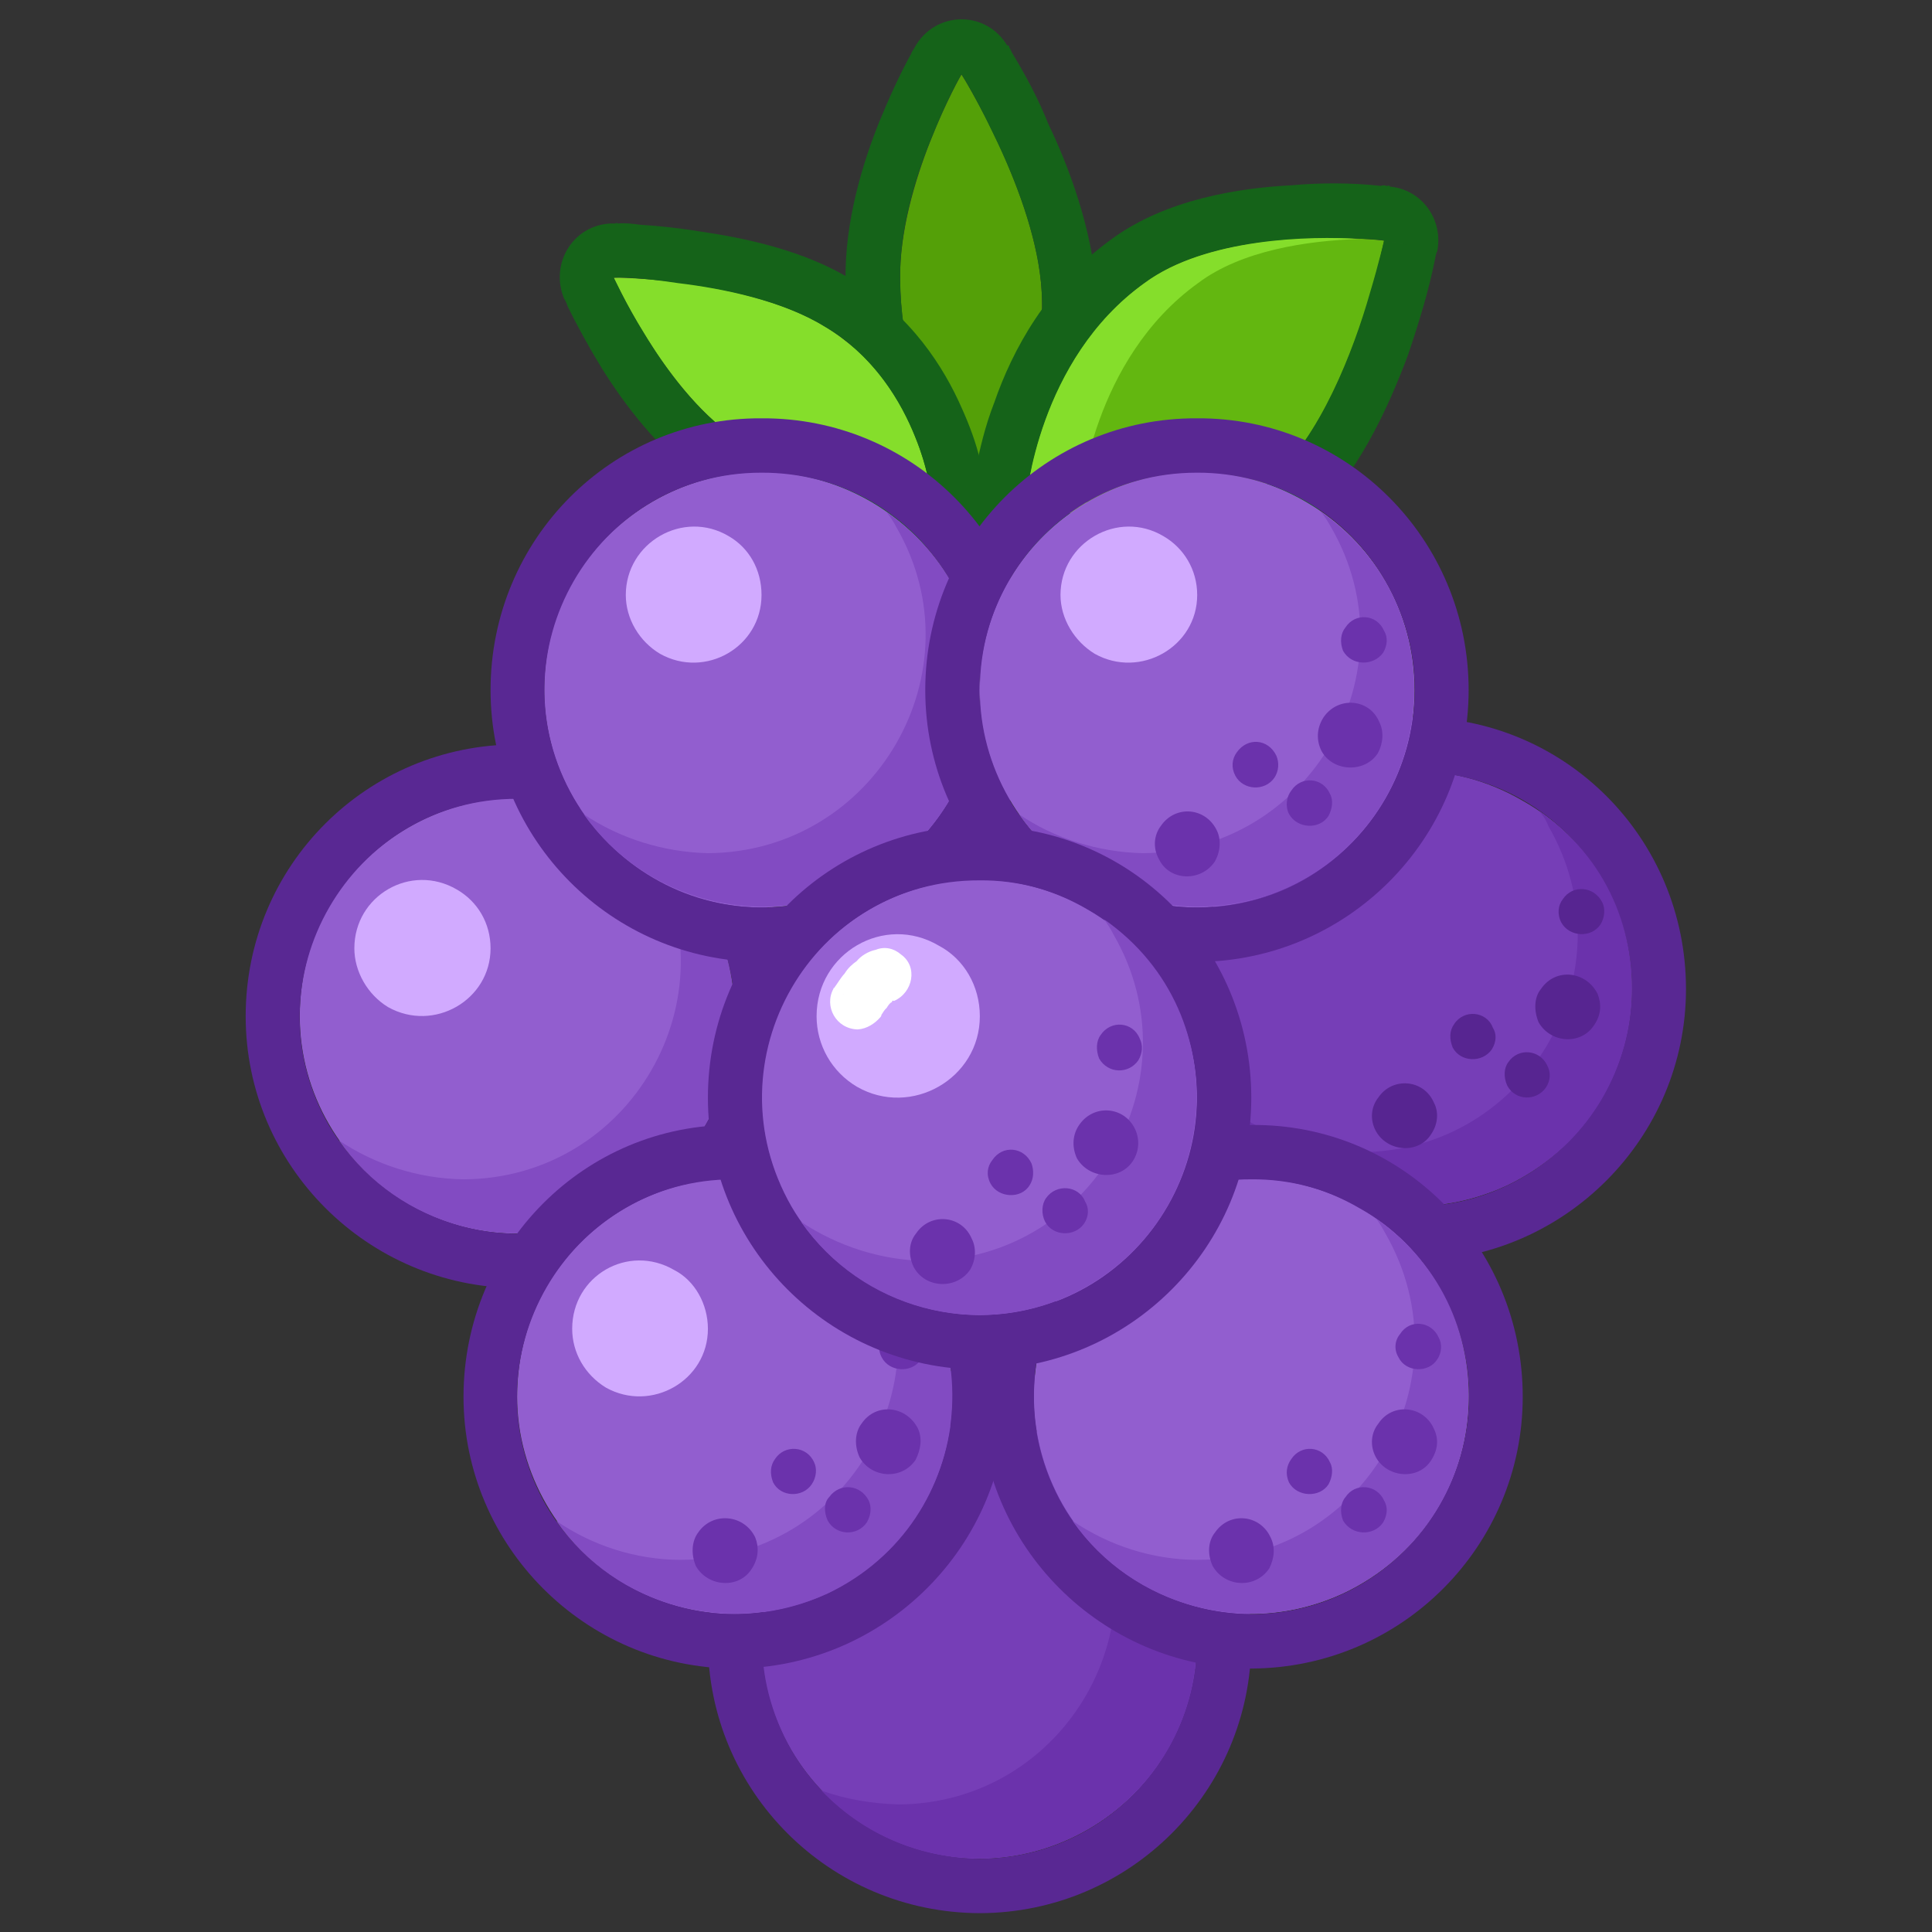 <svg xmlns="http://www.w3.org/2000/svg" version="1.1" xmlns:xlink="http://www.w3.org/1999/xlink" width="100%" height="100%" id="svgWorkerArea" viewBox="0 0 400 400" xmlns:artdraw="https://artdraw.muisca.co" style="background: white;"><rect x="0" y="0" width="400" height="400" fill="#333333" stroke="none"/><defs id="defsdoc"><pattern id="patternBool" x="0" y="0" width="10" height="10" patternUnits="userSpaceOnUse" patternTransform="rotate(35)"><circle cx="5" cy="5" r="4" style="stroke: none;fill: #ff000070;"></circle></pattern></defs><g id="fileImp-992941852" class="cosito"><path id="pathImp-343874286" fill="#54A008" class="grouped" d="M199.065 15.404C199.065 15.318 214.565 40.318 215.665 60.365 217.065 84.318 200.065 100.818 200.065 100.947 200.065 100.818 186.565 83.318 186.365 57.906 186.065 38.218 199.065 15.318 199.065 15.404 199.065 15.318 199.065 15.318 199.065 15.404"></path><path id="pathImp-935325339" clip-rule="evenodd" fill="#156319" fill-rule="evenodd" class="grouped" d="M208.565 9.49C208.565 9.318 199.065 15.318 199.065 15.399 199.065 15.318 189.365 9.718 189.365 9.817 193.565 2.218 204.165 2.018 208.565 9.49 208.565 9.318 208.565 9.318 208.565 9.49M193.165 27.846C196.165 20.318 199.065 15.318 199.065 15.404 199.065 15.318 202.065 20.118 205.565 27.503 209.965 36.418 215.065 49.218 215.665 60.365 216.565 73.318 211.865 84.118 207.365 91.499 203.665 97.418 200.065 100.818 200.065 100.947 200.065 100.818 197.365 97.118 194.065 90.762 190.565 82.918 186.465 71.418 186.365 57.906 186.165 47.418 189.665 36.118 193.165 27.846 193.165 27.718 193.165 27.718 193.165 27.846M200.065 100.947C197.365 103.118 194.365 105.418 191.365 107.824 191.365 107.618 191.365 107.618 191.365 107.824 191.365 107.618 191.365 107.618 191.365 107.807 191.365 107.618 191.365 107.618 191.365 107.773 191.365 107.618 191.065 107.618 191.065 107.683 190.965 107.118 190.565 106.918 190.465 106.608 190.065 105.918 189.365 104.818 188.565 103.766 186.465 100.418 184.665 96.918 183.065 93.621 179.165 84.918 175.165 72.418 175.065 58.046 174.865 45.818 178.665 33.618 182.065 25.162 184.065 20.318 186.165 15.618 188.665 11.094 188.665 10.918 189.165 10.118 189.165 10.199 189.165 10.118 189.365 9.818 189.365 9.946 189.365 9.818 189.365 9.718 189.365 9.867 189.365 9.718 189.365 9.718 189.365 9.828 189.365 9.718 189.365 9.718 189.365 9.817 189.365 9.718 199.065 15.318 199.065 15.399 199.065 15.318 208.565 9.318 208.565 9.49 208.565 9.318 208.865 9.318 208.865 9.535 208.865 9.318 208.865 9.318 208.865 9.614 208.865 9.318 208.965 9.718 208.965 9.879 208.965 9.718 209.465 10.718 209.465 10.818 212.365 15.618 214.965 20.418 217.065 25.707 221.365 34.618 226.065 47.418 226.965 59.712 227.665 74.418 223.065 86.818 218.165 95.241 215.865 99.318 213.365 102.618 211.565 105.089 210.565 106.118 209.365 107.618 208.165 108.859 208.165 108.618 208.065 108.918 208.065 108.938 208.065 108.918 208.065 108.918 208.065 108.972 208.065 108.918 208.065 108.918 208.065 108.988 208.065 108.918 208.065 108.918 200.065 100.947 200.065 100.818 200.065 100.818 200.065 100.947M191.365 107.829C191.365 107.618 200.065 100.818 200.065 100.947 200.065 100.818 208.065 108.918 208.065 108.994 203.365 113.618 195.465 112.918 191.365 107.829 191.365 107.618 191.365 107.618 191.365 107.829"></path><path id="pathImp-523308419" fill="#85DE2B" class="grouped" d="M127.065 57.529C127.065 57.318 154.965 57.818 170.865 67.669 189.865 79.118 192.665 101.618 192.665 101.859 192.665 101.618 171.565 103.618 152.065 90.548 137.065 80.118 127.065 57.318 127.065 57.529 127.065 57.318 127.065 57.318 127.065 57.529"></path><path id="pathImp-314637926" clip-rule="evenodd" fill="#156319" fill-rule="evenodd" class="grouped" d="M127.465 46.275C127.465 46.118 127.065 57.318 127.065 57.529 127.065 57.318 116.865 61.818 116.865 62.013 113.565 54.318 119.065 45.918 127.465 46.275 127.465 46.118 127.465 46.118 127.465 46.275M133.465 69.177C129.365 62.618 127.065 57.318 127.065 57.529 127.065 57.318 132.665 57.418 140.365 58.615 149.565 59.718 162.065 62.218 170.865 67.674 180.965 73.618 186.565 83.118 189.565 90.695 192.065 96.818 192.665 101.618 192.665 101.859 192.665 101.618 188.065 102.118 181.165 101.352 173.165 100.118 162.565 97.418 152.065 90.548 144.165 85.118 137.665 76.118 133.465 69.177 133.465 68.918 133.465 68.918 133.465 69.177M192.665 101.859C193.065 105.418 193.465 109.318 193.665 113.068 193.665 112.918 193.565 112.918 193.565 113.068 193.565 112.918 193.565 112.918 193.565 113.074 193.565 112.918 193.565 112.918 193.565 113.085 193.065 112.918 192.665 112.918 192.165 113.158 191.465 112.918 190.465 112.918 188.965 113.197 185.365 112.918 181.565 112.618 178.065 112.275 169.165 110.818 157.365 107.618 145.865 99.873 136.365 93.318 129.065 83.418 124.565 76.194 121.965 71.918 119.565 67.618 117.465 63.291 117.465 63.118 117.065 62.218 117.065 62.402 117.065 62.218 116.965 61.918 116.965 62.143 116.965 61.918 116.865 61.918 116.865 62.064 116.865 61.918 116.865 61.918 116.865 62.036 116.865 61.918 116.865 61.818 116.865 62.013 116.865 61.818 127.065 57.318 127.065 57.529 127.065 57.318 127.465 46.118 127.465 46.275 127.465 46.118 127.565 46.118 127.565 46.275 127.565 46.118 127.865 46.118 127.865 46.286 129.365 46.118 130.965 46.318 132.565 46.533 135.565 46.718 139.965 47.118 144.565 47.867 153.965 49.218 166.665 51.818 176.565 58.052 188.665 65.318 195.465 76.118 199.165 84.589 200.665 87.918 202.065 91.618 202.965 95.438 203.365 96.818 203.565 98.418 203.865 100.221 203.865 100.118 203.865 100.118 203.865 100.34 203.865 100.118 203.865 100.118 203.865 100.39 203.865 100.118 203.865 100.118 203.865 100.407 203.865 100.118 203.865 100.118 203.865 100.418 203.865 100.118 192.665 101.618 192.665 101.859 192.665 101.618 192.665 101.618 192.665 101.859M193.665 113.068C193.665 112.918 192.665 101.618 192.665 101.859 192.665 101.618 203.865 100.118 203.865 100.424 204.665 106.618 200.065 112.418 193.665 113.068 193.665 112.918 193.665 112.918 193.665 113.068"></path><path id="pathImp-516785063" fill="#63B710" class="grouped" d="M286.565 49.831C286.565 49.718 279.365 85.618 262.865 99.63 243.065 116.118 212.465 103.418 212.465 103.665 212.465 103.418 214.865 74.418 236.965 58.598 253.665 46.118 286.565 49.718 286.565 49.831 286.565 49.718 286.565 49.718 286.565 49.831"></path><path id="pathImp-43998226" clip-rule="evenodd" fill="#156319" fill-rule="evenodd" class="grouped" d="M297.565 52.02C297.565 51.818 286.565 49.718 286.565 49.825 286.565 49.718 287.765 38.618 287.765 38.639 294.265 39.218 298.865 45.318 297.565 52.02 297.565 51.818 297.565 51.818 297.565 52.02M275.065 49.358C281.865 49.218 286.565 49.718 286.565 49.831 286.565 49.718 285.565 54.218 283.565 60.882 280.265 72.418 273.365 90.618 262.865 99.63 243.065 116.118 212.465 103.418 212.465 103.665 212.465 103.418 214.865 74.418 236.965 58.598 247.365 50.818 264.065 49.318 275.065 49.358 275.065 49.318 275.065 49.318 275.065 49.358M212.465 103.665C212.465 103.418 201.165 102.618 201.165 102.737 201.165 102.618 201.165 102.618 201.165 102.709 201.165 102.618 201.165 102.618 201.165 102.658 201.165 102.618 201.165 102.418 201.165 102.534 201.165 101.818 201.365 101.318 201.365 100.919 201.565 99.618 201.665 98.418 202.065 96.761 202.865 93.118 203.865 88.418 205.865 83.312 209.565 72.618 216.665 59.218 230.165 49.493 241.465 41.218 256.565 38.918 267.365 38.363 273.365 37.818 279.765 37.818 285.865 38.481 286.365 38.318 286.865 38.318 287.265 38.588 287.265 38.318 287.565 38.318 287.565 38.622 287.565 38.318 287.765 38.318 287.765 38.633 287.765 38.318 287.765 38.618 287.765 38.639 287.765 38.618 287.765 38.618 287.765 38.639 287.765 38.618 286.565 49.718 286.565 49.831 286.565 49.718 297.565 51.818 297.565 52.02 297.565 51.818 297.565 51.818 297.565 52.042 297.565 51.818 297.565 51.818 297.565 52.076 297.565 51.818 297.565 51.918 297.565 52.188 297.565 51.918 297.365 52.318 297.365 52.56 297.365 52.318 297.065 53.718 297.065 53.871 295.765 60.318 293.765 66.818 291.565 73.346 287.565 84.118 280.865 99.118 270.265 108.251 256.865 119.318 240.565 120.118 229.065 119.078 222.565 118.318 216.065 116.818 209.965 114.779 209.465 114.418 208.965 114.118 208.465 114.16 208.465 114.118 208.165 113.918 208.165 114.109 208.165 113.918 208.065 113.918 208.065 114.092 208.065 113.918 208.065 113.918 208.065 114.087 208.065 113.918 208.065 113.918 208.065 114.081 208.065 113.918 208.065 113.918 212.465 103.665 212.465 103.418 212.465 103.418 212.465 103.665M201.165 102.742C201.165 102.618 212.465 103.418 212.465 103.665 212.465 103.418 208.065 113.918 208.065 114.075 203.565 112.118 200.865 107.618 201.165 102.742 201.165 102.618 201.165 102.618 201.165 102.742"></path><path id="pathImp-147789200" clip-rule="evenodd" fill="#85DE2B" fill-rule="evenodd" class="grouped" d="M281.365 49.482C270.765 49.818 257.065 51.818 248.065 58.598 226.065 74.418 223.665 103.418 223.665 103.671 223.665 103.418 231.565 106.818 242.165 107.959 226.865 109.418 212.465 103.418 212.465 103.665 212.465 103.418 214.865 74.418 236.965 58.598 249.665 49.218 271.565 48.818 281.365 49.482 281.365 49.318 281.365 49.318 281.365 49.482"></path><path id="pathImp-670109453" fill="#763EB7" class="grouped" d="M337.865 204.778C337.865 239.118 300.365 260.918 270.365 243.764 256.365 235.518 247.865 220.618 247.865 204.778 247.865 169.918 285.365 148.318 315.265 165.793 329.265 173.618 337.865 188.618 337.865 204.778 337.865 204.518 337.865 204.518 337.865 204.778"></path><path id="pathImp-67181423" clip-rule="evenodd" fill="#592893" fill-rule="evenodd" class="grouped" d="M349.065 204.778C349.065 235.618 323.865 260.918 292.865 261.049 261.765 260.918 236.565 235.618 236.565 204.778 236.565 173.418 261.765 148.318 292.865 148.507 323.865 148.318 349.065 173.418 349.065 204.778 349.065 204.518 349.065 204.518 349.065 204.778M292.865 249.795C327.365 249.618 349.065 212.118 331.865 182.27 323.765 168.118 308.865 159.618 292.865 159.762 258.265 159.618 236.565 197.118 253.865 227.286 261.865 241.018 276.765 249.618 292.865 249.795 292.865 249.618 292.865 249.618 292.865 249.795"></path><path id="pathImp-265879868" clip-rule="evenodd" fill="#6B32AC" fill-rule="evenodd" class="grouped" d="M281.565 238.541C316.265 238.518 337.865 200.818 320.565 171.021 320.065 169.618 319.265 168.618 318.565 167.814 347.065 187.418 343.365 230.518 311.865 245.507 292.065 254.618 268.365 248.418 255.865 230.483 263.365 235.518 272.365 238.518 281.565 238.541 281.565 238.518 281.565 238.518 281.565 238.541"></path><path id="pathImp-270884998" fill="#572591" class="grouped" d="M296.365 234.726C293.765 239.018 287.265 238.518 284.865 234.188 283.565 231.818 283.865 229.118 285.365 227.236 288.265 222.918 294.765 223.418 296.865 228.274 297.865 230.118 297.765 232.618 296.365 234.726 296.365 234.518 296.365 234.518 296.365 234.726M330.065 212.217C327.365 216.418 321.065 216.018 318.565 211.68 317.565 209.318 317.565 206.518 319.065 204.728 322.065 200.318 328.365 201.018 330.765 205.766 331.565 207.818 331.565 210.018 330.065 212.217 330.065 212.018 330.065 212.018 330.065 212.217M308.865 217.27C306.865 220.118 302.365 219.918 300.765 216.883 300.065 215.118 300.065 213.418 301.065 212.031 303.065 208.918 307.765 209.318 309.065 212.748 309.865 214.018 309.865 215.618 308.865 217.27 308.865 217.118 308.865 217.118 308.865 217.27M320.065 225.171C318.065 228.018 313.765 227.918 312.065 224.783 311.265 223.018 311.365 221.118 312.265 219.932 314.365 216.818 318.865 217.318 320.365 220.648 321.065 222.018 321.065 223.618 320.065 225.171 320.065 225.018 320.065 225.018 320.065 225.171M331.365 191.408C329.365 194.318 324.865 193.918 323.265 191.021 322.365 189.318 322.565 187.418 323.565 186.169 325.565 183.118 330.065 183.418 331.765 186.886 332.365 188.118 332.265 189.918 331.365 191.408 331.365 191.318 331.365 191.318 331.365 191.408"></path><path id="pathImp-314689793" fill="#925ECF" class="grouped" d="M152.065 210.405C152.065 244.918 114.565 266.518 84.665 249.391 70.665 241.118 62.065 226.318 62.065 210.405 62.065 175.618 99.565 153.918 129.565 171.42 143.565 179.318 152.065 194.118 152.065 210.405 152.065 210.118 152.065 210.118 152.065 210.405"></path><path id="pathImp-303710621" clip-rule="evenodd" fill="#592893" fill-rule="evenodd" class="grouped" d="M163.465 210.405C163.465 241.318 138.165 266.518 107.065 266.676 76.065 266.518 50.865 241.318 50.865 210.405 50.865 179.118 76.065 154.118 107.065 154.134 138.165 154.118 163.465 179.118 163.465 210.405 163.465 210.118 163.465 210.118 163.465 210.405M107.065 255.422C141.665 255.318 163.465 217.818 146.065 187.897 138.065 173.818 123.165 165.318 107.065 165.389 72.565 165.318 50.865 202.818 68.065 232.914 76.165 246.618 91.065 255.318 107.065 255.422 107.065 255.318 107.065 255.318 107.065 255.422"></path><path id="pathImp-471869277" clip-rule="evenodd" fill="#824BC2" fill-rule="evenodd" class="grouped" d="M95.965 244.168C130.565 244.018 152.165 206.518 134.865 176.648 134.165 175.418 133.565 174.318 132.965 173.441 161.165 193.118 157.565 236.118 126.165 251.132 106.365 260.318 82.665 254.018 70.165 236.11 77.665 241.118 86.565 244.018 95.965 244.168 95.965 244.018 95.965 244.018 95.965 244.168"></path><path id="pathImp-264795716" fill="#925ECF" class="grouped" d="M202.865 142.88C202.865 177.418 165.365 199.018 135.165 181.866 121.465 173.618 112.665 158.818 112.665 142.88 112.665 108.118 150.165 86.418 180.365 103.895 194.065 111.918 202.865 126.618 202.865 142.88 202.865 142.618 202.865 142.618 202.865 142.88"></path><path id="pathImp-172111402" clip-rule="evenodd" fill="#592893" fill-rule="evenodd" class="grouped" d="M214.065 142.88C214.065 173.818 188.865 199.018 157.665 199.151 126.665 199.018 101.565 173.818 101.565 142.88 101.565 111.618 126.665 86.418 157.665 86.609 188.865 86.418 214.065 111.618 214.065 142.88 214.065 142.618 214.065 142.618 214.065 142.88M157.665 187.897C192.465 187.818 214.065 150.318 196.865 120.372 188.665 106.118 173.965 97.818 157.665 97.864 123.065 97.818 101.465 135.318 118.865 165.389 126.965 179.118 141.565 187.818 157.665 187.897 157.665 187.818 157.665 187.818 157.665 187.897"></path><path id="pathImp-685799211" clip-rule="evenodd" fill="#824BC2" fill-rule="evenodd" class="grouped" d="M146.565 176.643C181.165 176.418 202.865 138.918 185.565 109.123 184.965 107.918 184.165 106.818 183.465 105.916 211.965 125.618 208.165 168.618 176.965 183.609 157.065 192.618 133.465 186.418 120.865 168.585 128.365 173.618 137.365 176.418 146.565 176.643 146.565 176.418 146.565 176.418 146.565 176.643"></path><path id="pathImp-963283235" fill="#925ECF" class="grouped" d="M292.865 142.88C292.865 177.418 255.365 199.018 225.165 181.866 211.465 173.618 202.865 158.818 202.865 142.88 202.865 108.118 240.365 86.418 270.365 103.895 284.265 111.918 292.865 126.618 292.865 142.88 292.865 142.618 292.865 142.618 292.865 142.88"></path><path id="pathImp-417460823" clip-rule="evenodd" fill="#592893" fill-rule="evenodd" class="grouped" d="M304.065 142.88C304.065 173.818 278.865 199.018 247.865 199.151 216.665 199.018 191.565 173.818 191.565 142.88 191.565 111.618 216.665 86.418 247.865 86.609 278.865 86.418 304.065 111.618 304.065 142.88 304.065 142.618 304.065 142.618 304.065 142.88M247.865 187.897C282.565 187.818 304.065 150.318 286.865 120.372 278.765 106.118 263.865 97.818 247.865 97.864 213.065 97.818 191.565 135.318 208.865 165.389 216.965 179.118 231.565 187.818 247.865 187.897 247.865 187.818 247.865 187.818 247.865 187.897"></path><path id="pathImp-736428991" clip-rule="evenodd" fill="#824BC2" fill-rule="evenodd" class="grouped" d="M236.565 176.643C271.265 176.418 292.865 138.918 275.565 109.123 274.865 107.918 274.265 106.818 273.365 105.916 301.865 125.618 298.365 168.618 266.865 183.609 247.065 192.618 223.465 186.418 210.965 168.585 218.365 173.618 227.365 176.418 236.565 176.643 236.565 176.418 236.565 176.418 236.565 176.643"></path><path id="pathImp-523039618" fill="#6B32AC" class="grouped" d="M251.465 178.455C248.565 182.618 242.165 182.418 239.965 177.917 238.665 175.618 238.865 172.918 240.365 170.965 243.365 166.618 249.665 167.118 251.965 172.004 252.865 173.918 252.665 176.418 251.465 178.455 251.465 178.418 251.465 178.418 251.465 178.455M285.265 155.946C282.565 160.118 275.865 159.818 273.565 155.409 272.365 152.918 272.765 150.418 274.065 148.457 277.065 144.118 283.565 144.618 285.565 149.495 286.565 151.418 286.365 153.918 285.265 155.946 285.265 155.818 285.265 155.818 285.265 155.946M263.865 161C261.865 163.918 257.365 163.618 255.765 160.612 254.865 158.918 255.065 157.118 256.065 155.761 258.265 152.618 262.565 152.918 264.265 156.477 264.865 157.918 264.765 159.618 263.865 161 263.865 160.918 263.865 160.918 263.865 161M275.065 168.9C273.265 171.818 268.565 171.618 266.865 168.512 266.065 166.918 266.365 164.918 267.365 163.661 269.365 160.618 273.865 160.918 275.365 164.377 276.065 165.618 275.865 167.418 275.065 168.9 275.065 168.818 275.065 168.818 275.065 168.9M286.365 135.137C284.365 137.918 279.865 137.918 278.065 134.75 277.365 132.918 277.565 131.118 278.565 129.899 280.565 126.818 285.065 127.118 286.565 130.615 287.365 131.918 287.265 133.618 286.365 135.137 286.365 134.918 286.365 134.918 286.365 135.137"></path><path id="pathImp-708187049" fill="#763EB7" class="grouped" d="M247.865 339.828C247.865 374.318 210.165 396.018 180.365 378.814 166.365 370.618 157.665 355.818 157.665 339.828 157.665 305.018 195.365 283.418 225.165 300.843 239.165 308.818 247.865 323.618 247.865 339.828 247.865 339.618 247.865 339.618 247.865 339.828"></path><path id="pathImp-992736078" clip-rule="evenodd" fill="#592893" fill-rule="evenodd" class="grouped" d="M259.065 339.828C259.065 370.818 233.965 396.018 202.865 396.099 171.665 396.018 146.565 370.818 146.565 339.828 146.565 308.518 171.665 283.418 202.865 283.557 233.965 283.418 259.065 308.518 259.065 339.828 259.065 339.618 259.065 339.618 259.065 339.828M202.865 384.845C237.465 384.618 259.065 347.118 241.665 317.32 233.665 303.318 218.865 294.518 202.865 294.811 168.065 294.518 146.565 332.018 163.865 362.337 171.865 376.118 186.665 384.618 202.865 384.845 202.865 384.618 202.865 384.618 202.865 384.845"></path><path id="pathImp-687614438" clip-rule="evenodd" fill="#6B32AC" fill-rule="evenodd" class="grouped" d="M185.965 373.591C220.565 373.418 242.165 335.918 224.865 306.066 223.065 302.918 221.065 300.018 218.565 297.687 251.065 309.818 258.065 352.518 231.165 374.627 213.065 389.518 186.365 387.818 170.065 370.715 175.065 372.518 180.465 373.418 185.965 373.585 185.965 373.418 185.965 373.418 185.965 373.591"></path><path id="pathImp-974914517" fill="#925ECF" class="grouped" d="M304.065 289.184C304.065 323.618 266.565 345.318 236.565 328.17 222.565 320.018 214.065 305.018 214.065 289.184 214.065 254.418 251.565 232.618 281.565 250.199 295.565 258.018 304.065 273.018 304.065 289.184 304.065 289.018 304.065 289.018 304.065 289.184"></path><path id="pathImp-343799718" clip-rule="evenodd" fill="#592893" fill-rule="evenodd" class="grouped" d="M315.265 289.184C315.265 320.018 290.265 345.318 259.065 345.455 228.065 345.318 202.865 320.018 202.865 289.184 202.865 257.918 228.065 232.618 259.065 232.914 290.265 232.618 315.265 257.918 315.265 289.184 315.265 289.018 315.265 289.018 315.265 289.184M259.065 334.201C293.765 334.018 315.365 296.518 298.065 266.676 290.065 252.518 275.065 244.018 259.065 244.168 224.365 244.018 202.865 281.518 220.065 311.693 228.065 325.518 243.065 334.018 259.065 334.201 259.065 334.018 259.065 334.018 259.065 334.201"></path><path id="pathImp-212845992" clip-rule="evenodd" fill="#824BC2" fill-rule="evenodd" class="grouped" d="M247.865 322.947C282.565 322.918 304.065 285.418 286.865 255.427 286.065 254.018 285.565 253.018 284.765 252.22 313.265 271.918 309.565 315.018 278.065 329.913 258.365 339.018 234.565 332.818 222.065 314.889 229.665 320.018 238.565 322.918 247.865 322.952 247.865 322.918 247.865 322.918 247.865 322.947"></path><path id="pathImp-941407397" fill="#925ECF" class="grouped" d="M197.065 289.184C197.065 323.618 159.565 345.318 129.565 328.17 115.865 320.018 107.065 305.018 107.065 289.184 107.065 254.418 144.565 232.618 174.665 250.199 188.565 258.018 197.065 273.018 197.065 289.184 197.065 289.018 197.065 289.018 197.065 289.184"></path><path id="pathImp-597756310" clip-rule="evenodd" fill="#592893" fill-rule="evenodd" class="grouped" d="M208.465 289.184C208.465 320.018 183.165 345.318 152.065 345.455 121.065 345.318 95.965 320.018 95.965 289.184 95.965 257.918 121.065 232.618 152.065 232.914 183.165 232.618 208.465 257.918 208.465 289.184 208.465 289.018 208.465 289.018 208.465 289.184M152.065 334.201C186.865 334.018 208.465 296.518 191.065 266.676 183.065 252.518 168.365 244.018 152.065 244.168 117.465 244.018 95.865 281.518 113.065 311.693 121.165 325.518 136.065 334.018 152.065 334.201 152.065 334.018 152.065 334.018 152.065 334.201"></path><path id="pathImp-641785239" clip-rule="evenodd" fill="#824BC2" fill-rule="evenodd" class="grouped" d="M140.865 322.947C175.565 322.918 197.065 285.418 179.965 255.427 179.165 254.018 178.565 253.018 177.865 252.22 206.365 271.918 202.565 315.018 171.365 329.913 151.465 339.018 127.565 332.818 115.165 314.889 122.665 320.018 131.665 322.918 140.865 322.952 140.865 322.918 140.865 322.918 140.865 322.947"></path><path id="pathImp-996612520" fill="#6B32AC" class="grouped" d="M155.665 324.759C153.065 329.018 146.565 328.618 144.065 324.222 143.065 321.818 143.165 319.118 144.565 317.269 147.565 312.918 154.065 313.518 156.365 318.308 157.165 320.318 157.065 322.618 155.665 324.759 155.665 324.518 155.665 324.518 155.665 324.759M189.565 302.25C186.665 306.518 180.365 306.018 177.965 301.713 176.865 299.318 176.965 296.618 178.365 294.761 181.365 290.318 187.665 291.018 190.065 295.8 190.965 297.818 190.665 300.018 189.565 302.25 189.565 302.018 189.565 302.018 189.565 302.25M168.065 307.304C166.165 310.118 161.665 310.018 160.065 306.916 159.365 305.118 159.465 303.418 160.465 302.065 162.465 299.018 167.065 299.318 168.565 302.781 169.165 304.018 169.065 305.818 168.065 307.304 168.065 307.118 168.065 307.118 168.065 307.304M179.465 315.204C177.465 318.118 173.065 317.918 171.365 314.816 170.565 313.018 170.565 311.118 171.665 309.965 173.865 306.918 178.165 307.318 179.865 310.682 180.465 312.018 180.365 313.618 179.465 315.204 179.465 315.018 179.465 315.018 179.465 315.204M190.665 281.442C188.865 284.318 184.165 284.118 182.565 281.054 181.665 279.418 181.965 277.518 182.965 276.203 185.065 273.018 189.465 273.518 191.065 276.919 191.665 278.118 191.565 280.018 190.665 281.442 190.665 281.318 190.665 281.318 190.665 281.442"></path><path id="pathImp-644321873" fill="#925ECF" class="grouped" d="M247.865 227.286C247.865 261.918 210.165 283.418 180.365 266.272 166.365 258.018 157.665 243.318 157.665 227.286 157.665 192.418 195.365 170.818 225.165 188.301 239.165 196.318 247.865 211.018 247.865 227.286 247.865 227.018 247.865 227.018 247.865 227.286"></path><path id="pathImp-880075625" clip-rule="evenodd" fill="#592893" fill-rule="evenodd" class="grouped" d="M259.065 227.286C259.065 258.118 233.965 283.418 202.865 283.557 171.665 283.418 146.565 258.118 146.565 227.286 146.565 196.018 171.665 170.918 202.865 171.016 233.965 170.918 259.065 196.018 259.065 227.286 259.065 227.018 259.065 227.018 259.065 227.286M202.865 272.303C237.465 272.118 259.065 234.618 241.665 204.778 233.665 190.818 218.865 182.118 202.865 182.27 168.065 182.118 146.565 219.618 163.865 249.795 171.865 263.518 186.665 272.118 202.865 272.303 202.865 272.118 202.865 272.118 202.865 272.303"></path><path id="pathImp-732774852" clip-rule="evenodd" fill="#824BC2" fill-rule="evenodd" class="grouped" d="M191.565 261.049C226.065 260.918 247.865 223.418 230.565 193.529 229.965 192.318 229.165 191.118 228.565 190.322 256.865 210.018 253.165 253.018 221.865 268.015 202.065 277.318 178.365 270.918 165.865 252.991 173.465 258.018 182.465 260.918 191.565 261.049 191.565 260.918 191.565 260.918 191.565 261.049"></path><path id="pathImp-82631744" fill="#D1AAFF" class="grouped" d="M202.865 210.405C202.865 223.318 188.665 231.418 177.465 225.025 172.165 221.918 169.065 216.318 169.065 210.405 169.065 197.318 183.065 189.118 194.365 195.786 199.565 198.518 202.865 204.118 202.865 210.405 202.865 210.118 202.865 210.118 202.865 210.405"></path><path id="pathImp-768640210" clip-rule="evenodd" fill="#fff" fill-rule="evenodd" class="grouped" d="M185.065 207.248C189.065 205.518 190.065 200.118 186.565 197.632 185.065 196.318 183.165 195.918 181.365 196.625 179.565 197.018 178.165 198.018 177.365 198.988 176.465 199.618 175.565 200.418 174.865 201.565 174.065 202.418 173.465 203.518 172.665 204.587 172.665 204.518 172.565 204.518 172.565 204.654 172.565 204.518 172.565 204.518 172.565 204.677 172.565 204.518 172.565 204.518 172.565 204.688 172.565 204.518 172.565 204.518 172.565 204.688 172.565 204.518 177.465 207.518 177.465 207.592 177.465 207.518 172.565 204.518 172.565 204.694 170.565 208.318 173.065 213.018 177.565 213.132 179.465 213.018 181.165 211.918 182.365 210.49M182.365 210.49C182.365 210.418 182.465 210.118 182.465 210.4 182.465 210.118 182.565 209.918 182.565 210 182.865 209.518 183.165 209.018 183.565 208.689 183.965 208.018 184.365 207.518 184.665 207.49 184.665 207.118 184.965 207.118 185.065 207.248"></path><path id="pathImp-362537092" fill="#D1AAFF" class="grouped" d="M247.865 123.186C247.865 133.918 236.065 140.618 226.665 135.369 222.465 132.818 219.565 128.118 219.565 123.186 219.565 112.318 231.465 105.418 240.865 111.002 245.065 113.418 247.865 117.918 247.865 123.186 247.865 123.118 247.865 123.118 247.865 123.186M157.665 123.186C157.665 133.918 146.065 140.618 136.665 135.369 132.365 132.818 129.565 128.118 129.565 123.186 129.565 112.318 141.465 105.418 150.865 111.002 155.065 113.418 157.665 117.918 157.665 123.186 157.665 123.118 157.665 123.118 157.665 123.186M101.565 196.338C101.565 207.018 89.865 213.818 80.365 208.521 76.065 205.918 73.365 201.118 73.365 196.338 73.365 185.418 85.065 178.618 94.565 184.155 98.865 186.618 101.565 191.118 101.565 196.338 101.565 196.318 101.565 196.318 101.565 196.338M146.565 275.117C146.565 285.818 134.865 292.518 125.465 287.3 121.065 284.618 118.465 280.018 118.465 275.117 118.465 264.118 130.065 257.418 139.565 262.934 143.865 265.118 146.565 270.018 146.565 275.117 146.565 275.018 146.565 275.018 146.565 275.117"></path><path id="pathImp-894067345" fill="#6B32AC" class="grouped" d="M200.865 262.861C198.065 267.018 191.565 266.818 189.165 262.324 188.065 260.018 188.065 257.318 189.665 255.371 192.565 251.018 199.065 251.518 201.165 256.41 202.165 258.318 202.065 260.818 200.865 262.861 200.865 262.818 200.865 262.818 200.865 262.861M234.565 240.353C231.865 244.518 225.465 244.118 222.965 239.815 221.865 237.418 222.065 234.818 223.465 232.863 226.465 228.518 232.865 229.018 235.065 233.901 235.965 235.918 235.865 238.318 234.565 240.353 234.565 240.118 234.565 240.118 234.565 240.353M213.165 245.406C211.365 248.318 206.665 248.018 205.065 245.018 204.165 243.318 204.365 241.518 205.465 240.167 207.565 237.018 211.965 237.418 213.565 240.883 214.065 242.318 214.065 244.018 213.165 245.406 213.165 245.318 213.165 245.318 213.165 245.406M224.465 253.306C222.565 256.118 217.965 256.018 216.365 252.918 215.565 251.318 215.665 249.318 216.565 248.067 218.665 245.018 223.365 245.418 224.665 248.784 225.465 250.018 225.465 251.818 224.465 253.306 224.465 253.118 224.465 253.118 224.465 253.306M235.665 219.544C233.665 222.418 229.365 222.318 227.565 219.156 226.865 217.418 226.965 215.518 227.865 214.305 229.965 211.118 234.565 211.518 235.965 215.021 236.665 216.418 236.565 218.018 235.665 219.544 235.665 219.418 235.665 219.418 235.665 219.544M262.765 324.759C259.865 329.018 253.565 328.618 251.065 324.222 249.965 321.818 250.065 319.118 251.565 317.269 254.565 312.918 260.865 313.518 263.065 318.308 264.065 320.318 263.865 322.618 262.765 324.759 262.765 324.518 262.765 324.518 262.765 324.759M296.365 302.25C293.765 306.518 287.265 306.018 284.865 301.713 283.565 299.318 283.865 296.618 285.365 294.761 288.265 290.318 294.765 291.018 296.865 295.8 297.865 297.818 297.765 300.018 296.365 302.25 296.365 302.018 296.365 302.018 296.365 302.25M275.065 307.304C273.265 310.118 268.565 310.018 266.865 306.916 266.065 305.118 266.365 303.418 267.365 302.065 269.365 299.018 273.865 299.318 275.365 302.781 276.065 304.018 275.865 305.818 275.065 307.304 275.065 307.118 275.065 307.118 275.065 307.304M286.365 315.204C284.365 318.118 279.865 317.918 278.065 314.816 277.365 313.018 277.565 311.118 278.565 309.965 280.565 306.918 285.065 307.318 286.565 310.682 287.365 312.018 287.265 313.618 286.365 315.204 286.365 315.018 286.365 315.018 286.365 315.204M297.565 281.442C295.765 284.318 291.065 284.118 289.565 281.054 288.565 279.418 288.765 277.518 289.865 276.203 291.865 273.018 296.365 273.518 297.865 276.919 298.565 278.118 298.565 280.018 297.565 281.442 297.565 281.318 297.565 281.318 297.565 281.442"></path></g></svg>
